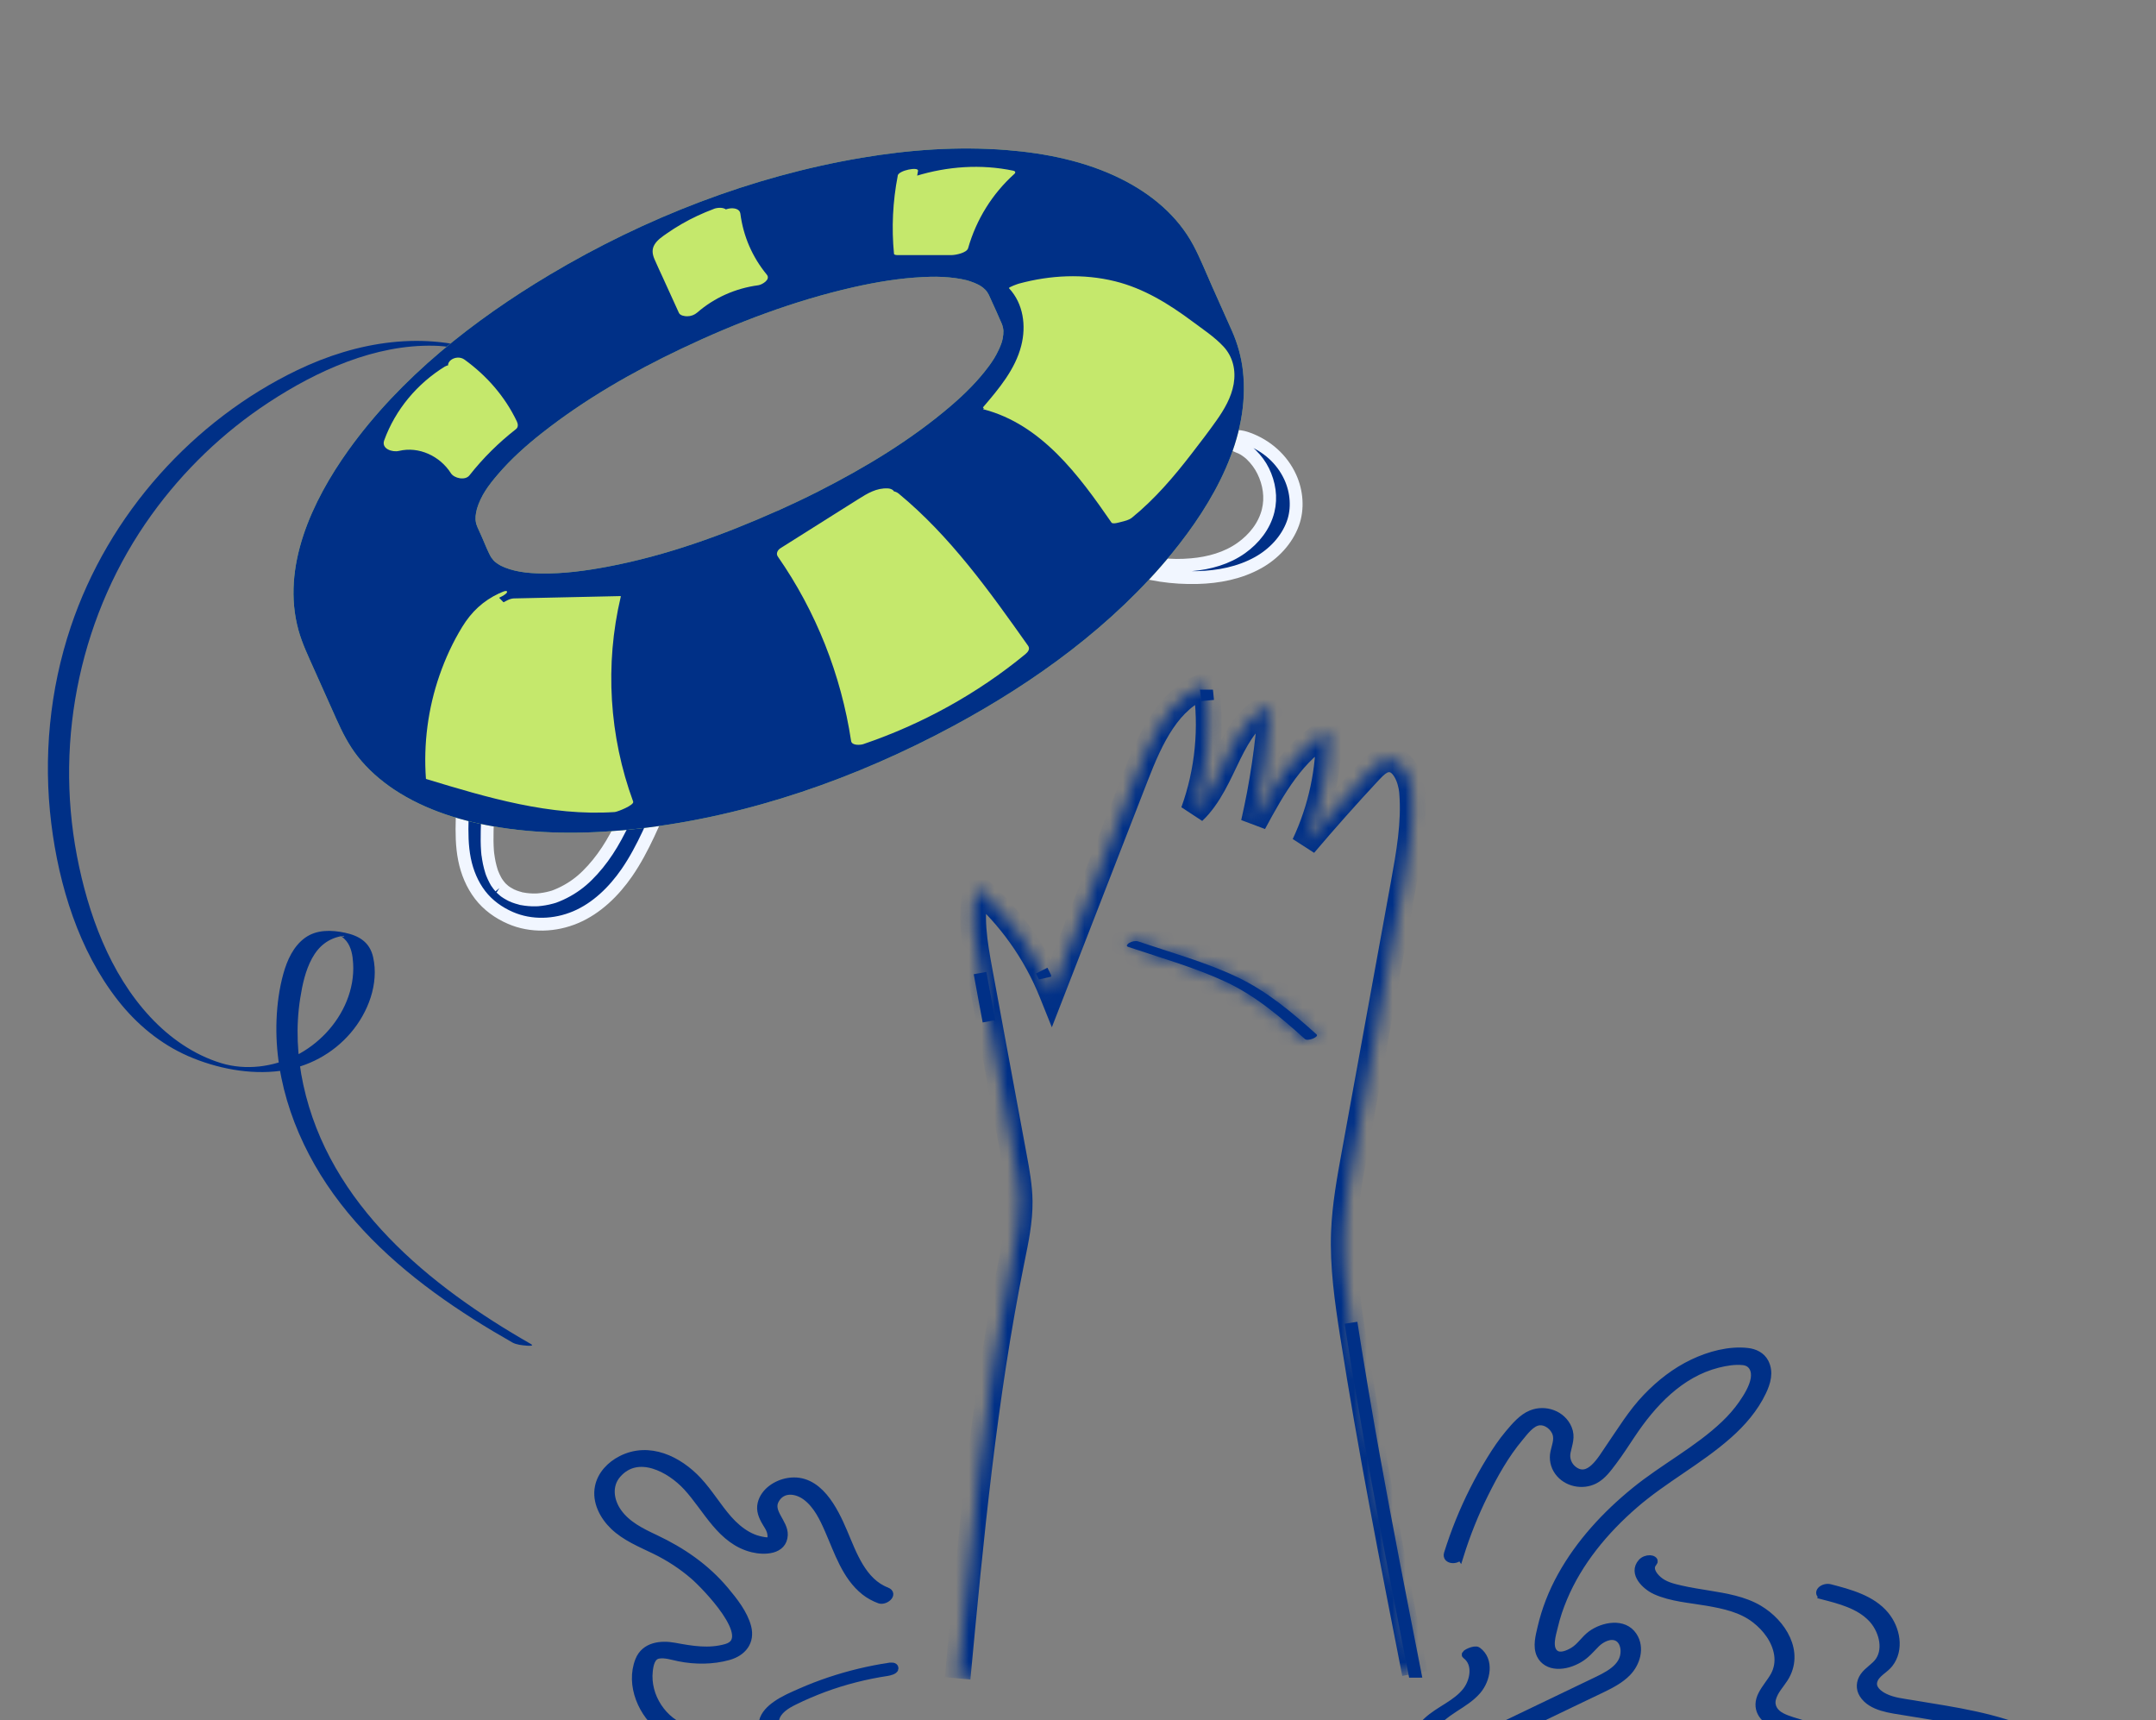 <svg xmlns="http://www.w3.org/2000/svg" width="168" height="134" viewBox="0 0 168 134" fill="none"><rect x="0" y="0" width="168" height="134" fill="#808080" stroke="none"/><g clip-path="url(#clip0_5293_385)"><path d="M36.003 60.602C35.952 60.035 36.612 59.928 37.007 60.04C37.543 60.193 37.922 60.714 37.971 61.257C38.075 62.414 37.987 63.574 37.96 64.731C37.949 65.255 37.948 65.78 37.988 66.303C37.995 66.379 38.002 66.453 38.009 66.529C38.02 66.634 38.011 66.54 38.009 66.519C38.024 66.639 38.042 66.76 38.062 66.879C38.097 67.101 38.144 67.323 38.201 67.543C38.232 67.66 38.265 67.774 38.301 67.889C38.314 67.931 38.331 67.973 38.344 68.016C38.291 67.846 38.334 67.99 38.348 68.025C38.421 68.205 38.499 68.379 38.59 68.55C38.622 68.609 38.657 68.667 38.69 68.727C38.743 68.801 38.792 68.876 38.849 68.949C38.895 69.007 38.942 69.064 38.99 69.121C38.983 69.117 38.977 69.111 38.969 69.106C38.997 69.124 39.029 69.164 39.053 69.189C39.128 69.26 39.205 69.331 39.285 69.395C39.295 69.403 39.319 69.423 39.345 69.443C39.378 69.464 39.49 69.542 39.518 69.559C39.593 69.606 39.673 69.651 39.753 69.693C39.78 69.709 39.809 69.724 39.838 69.738C39.899 69.752 40.023 69.821 40.067 69.837C40.227 69.895 40.389 69.947 40.553 69.989C40.555 69.989 40.797 70.046 40.657 70.017C40.535 69.992 40.667 70.018 40.687 70.02C40.777 70.036 40.868 70.052 40.959 70.064C41.13 70.086 41.302 70.1 41.473 70.106C41.559 70.108 41.647 70.107 41.735 70.107C41.763 70.106 41.876 70.103 41.912 70.1C42.085 70.086 42.255 70.063 42.426 70.034C42.61 70.003 42.789 69.962 42.969 69.913C43.02 69.897 43.071 69.882 43.122 69.868C43.13 69.865 43.254 69.826 43.169 69.855C43.083 69.884 43.217 69.835 43.222 69.835C43.275 69.815 43.331 69.795 43.384 69.772C43.758 69.622 44.117 69.438 44.461 69.228C45.13 68.813 45.618 68.384 46.181 67.765C46.744 67.146 47.233 66.462 47.663 65.744C48.594 64.192 49.282 62.403 50.053 60.73C50.285 60.224 50.846 60.273 51.272 60.499C51.666 60.71 52.167 61.34 51.945 61.822C50.983 63.912 50.155 66.09 48.843 67.989C47.839 69.442 46.49 70.765 44.852 71.456C43.255 72.131 41.384 72.209 39.777 71.512C38.855 71.113 38.028 70.521 37.412 69.721C36.796 68.92 36.398 67.953 36.198 66.962C35.773 64.854 36.195 62.722 36.007 60.601L36.003 60.602Z" fill="#003087"></path><path d="M36.003 60.602C35.952 60.035 36.612 59.928 37.007 60.04C37.543 60.193 37.922 60.714 37.971 61.257C38.075 62.414 37.987 63.574 37.96 64.731C37.949 65.255 37.948 65.78 37.988 66.303C37.995 66.379 38.002 66.453 38.009 66.529C38.02 66.634 38.011 66.54 38.009 66.519C38.024 66.639 38.042 66.76 38.062 66.879C38.097 67.101 38.144 67.323 38.201 67.543C38.232 67.66 38.265 67.774 38.301 67.889C38.314 67.931 38.331 67.973 38.344 68.016C38.291 67.846 38.334 67.99 38.348 68.025C38.421 68.205 38.499 68.379 38.59 68.55C38.622 68.609 38.657 68.667 38.69 68.727C38.743 68.801 38.792 68.876 38.849 68.949C38.895 69.007 38.942 69.064 38.99 69.121C38.983 69.117 38.977 69.111 38.969 69.106C38.997 69.124 39.029 69.164 39.053 69.189C39.128 69.26 39.205 69.331 39.285 69.395C39.295 69.403 39.319 69.423 39.345 69.443C39.378 69.464 39.49 69.542 39.518 69.559C39.593 69.606 39.673 69.651 39.753 69.693C39.78 69.709 39.809 69.724 39.838 69.738C39.899 69.752 40.023 69.821 40.067 69.837C40.227 69.895 40.389 69.947 40.553 69.989C40.555 69.989 40.797 70.046 40.657 70.017C40.535 69.992 40.667 70.018 40.687 70.02C40.777 70.036 40.868 70.052 40.959 70.064C41.13 70.086 41.302 70.1 41.473 70.106C41.559 70.108 41.647 70.107 41.735 70.107C41.763 70.106 41.876 70.103 41.912 70.1C42.085 70.086 42.255 70.063 42.426 70.034C42.61 70.003 42.789 69.962 42.969 69.913C43.02 69.897 43.071 69.882 43.122 69.868C43.13 69.865 43.254 69.826 43.169 69.855C43.083 69.884 43.217 69.835 43.222 69.835C43.275 69.815 43.331 69.795 43.384 69.772C43.758 69.622 44.117 69.438 44.461 69.228C45.13 68.813 45.618 68.384 46.181 67.765C46.744 67.146 47.233 66.462 47.663 65.744C48.594 64.192 49.282 62.403 50.053 60.73C50.285 60.224 50.846 60.273 51.272 60.499C51.666 60.71 52.167 61.34 51.945 61.822C50.983 63.912 50.155 66.09 48.843 67.989C47.839 69.442 46.49 70.765 44.852 71.456C43.255 72.131 41.384 72.209 39.777 71.512C38.855 71.113 38.028 70.521 37.412 69.721C36.796 68.92 36.398 67.953 36.198 66.962C35.773 64.854 36.195 62.722 36.007 60.601L36.003 60.602Z" stroke="#F1F6FF"></path><path d="M96.438 34.002C96.712 34.013 96.985 34.085 97.24 34.179C98.693 34.704 99.906 35.773 100.545 37.184C101.05 38.297 101.163 39.627 100.741 40.785C100.266 42.088 99.239 43.16 98.039 43.83C96.597 44.635 94.939 44.954 93.301 44.994C91.375 45.043 89.474 44.769 87.661 44.113L87.657 44.115C87.502 44.06 86.769 43.715 87.073 43.437C87.195 43.326 87.466 43.326 87.61 43.332C87.885 43.343 88.158 43.417 88.413 43.509C88.475 43.53 88.537 43.554 88.601 43.575C88.488 43.539 88.495 43.541 88.616 43.579C88.712 43.607 88.808 43.636 88.903 43.664C89.031 43.7 89.159 43.735 89.289 43.767C89.277 43.763 89.596 43.837 89.442 43.803C89.338 43.779 89.66 43.845 89.696 43.852C89.794 43.871 89.894 43.888 89.992 43.902C90.124 43.924 90.257 43.943 90.389 43.96C90.587 43.986 90.475 43.971 90.431 43.967C91.291 44.065 92.033 44.066 92.852 43.994C94.224 43.875 95.6 43.496 96.731 42.688C97.72 41.981 98.516 40.992 98.814 39.798C99.076 38.751 98.902 37.652 98.427 36.69C98.197 36.224 97.89 35.809 97.516 35.443C97.49 35.418 97.464 35.393 97.439 35.369C97.43 35.362 97.415 35.349 97.394 35.33C97.34 35.285 97.285 35.241 97.23 35.198L96.995 35.033C96.965 35.014 96.909 34.98 96.894 34.971C96.832 34.937 96.768 34.907 96.706 34.873C96.493 34.758 96.907 34.945 96.683 34.862C96.617 34.837 96.55 34.809 96.484 34.785C96.329 34.73 95.596 34.385 95.9 34.106C96.022 33.996 96.293 33.996 96.438 34.002Z" fill="#003087"></path><path d="M96.438 34.002C96.712 34.013 96.985 34.085 97.24 34.179C98.693 34.704 99.906 35.773 100.545 37.184C101.05 38.297 101.163 39.627 100.741 40.785C100.266 42.088 99.239 43.16 98.039 43.83C96.597 44.635 94.939 44.954 93.301 44.994C91.375 45.043 89.474 44.769 87.661 44.113L87.657 44.115C87.502 44.06 86.769 43.715 87.073 43.437C87.195 43.326 87.466 43.326 87.61 43.332C87.885 43.343 88.158 43.417 88.413 43.509C88.475 43.53 88.537 43.554 88.601 43.575C88.488 43.539 88.495 43.541 88.616 43.579C88.712 43.607 88.808 43.636 88.903 43.664C89.031 43.7 89.159 43.735 89.289 43.767C89.277 43.763 89.596 43.837 89.442 43.803C89.338 43.779 89.66 43.845 89.696 43.852C89.794 43.871 89.894 43.888 89.992 43.902C90.124 43.924 90.257 43.943 90.389 43.96C90.587 43.986 90.475 43.971 90.431 43.967C91.291 44.065 92.033 44.066 92.852 43.994C94.224 43.875 95.6 43.496 96.731 42.688C97.72 41.981 98.516 40.992 98.814 39.798C99.076 38.751 98.902 37.652 98.427 36.69C98.197 36.224 97.89 35.809 97.516 35.443C97.49 35.418 97.464 35.393 97.439 35.369C97.43 35.362 97.415 35.349 97.394 35.33C97.34 35.285 97.285 35.241 97.23 35.198L96.995 35.033C96.965 35.014 96.909 34.98 96.894 34.971C96.832 34.937 96.768 34.907 96.706 34.873C96.493 34.758 96.907 34.945 96.683 34.862C96.617 34.837 96.55 34.809 96.484 34.785C96.329 34.73 95.596 34.385 95.9 34.106C96.022 33.996 96.293 33.996 96.438 34.002Z" stroke="#F1F6FF"></path><path d="M38.038 27.529C33.109 25.717 27.807 26.605 23.177 28.829C19.112 30.781 15.453 33.587 12.452 36.95C9.374 40.397 6.982 44.453 5.514 48.834C3.867 53.746 3.36 59.032 3.998 64.169C4.596 68.991 6.142 74.038 9.169 77.908C10.631 79.78 12.486 81.325 14.673 82.28C16.874 83.237 19.454 83.745 21.85 83.425C23.987 83.14 25.933 82.102 27.334 80.459C28.678 78.883 29.544 76.645 29.074 74.565C28.812 73.399 27.982 72.898 26.873 72.663C25.832 72.442 24.669 72.408 23.765 73.063C22.858 73.725 22.378 74.794 22.082 75.849C21.756 77.021 21.595 78.244 21.548 79.457C21.36 84.312 23.167 89.111 25.98 93.015C28.856 97.007 32.753 100.145 36.879 102.762C37.881 103.397 38.899 104.002 39.927 104.587C40.243 104.765 40.696 104.805 41.049 104.835C41.153 104.845 41.661 104.876 41.378 104.711C33.462 100.192 25.664 93.862 23.634 84.507C23.154 82.293 23.04 79.995 23.396 77.754C23.564 76.699 23.799 75.607 24.313 74.662C24.84 73.695 25.603 73.093 26.685 72.915C26.981 72.865 26.773 73.103 26.332 72.818C26.413 72.872 26.514 72.898 26.598 72.952C26.746 73.05 26.877 73.171 26.988 73.308C27.381 73.796 27.485 74.464 27.518 75.073C27.576 76.064 27.391 77.058 27.018 77.979C26.275 79.817 24.817 81.342 23.056 82.236C21.286 83.133 19.135 83.405 17.227 82.821C15.097 82.169 13.215 80.848 11.706 79.225C8.541 75.829 6.854 71.165 5.994 66.672C4.234 57.446 6.323 47.709 11.824 40.085C14.3 36.651 17.401 33.67 20.939 31.349C24.709 28.876 29.225 26.826 33.822 26.934C34.867 26.957 35.855 27.145 36.836 27.508C37.195 27.639 37.622 27.717 38.005 27.717C38.277 27.717 38.331 27.643 38.038 27.535V27.529Z" fill="#003087"></path><path d="M95.229 26.05C94.766 25.015 92.978 21.017 92.514 19.982C88.288 10.537 69.656 9.687 50.894 18.084C32.135 26.477 20.352 40.938 24.579 50.383C25.042 51.418 26.83 55.416 27.294 56.451C31.52 65.896 50.152 66.746 68.914 58.35C87.673 49.956 99.456 35.495 95.229 26.05ZM60.917 40.478C49.476 45.599 38.949 46.949 37.404 43.499C37.236 43.119 36.581 41.657 36.413 41.281C34.867 37.83 42.891 30.882 54.331 25.761C65.772 20.64 76.299 19.29 77.845 22.741C78.013 23.12 78.668 24.582 78.836 24.958C80.382 28.409 72.358 35.357 60.917 40.478Z" fill="#C5E86C"></path><path d="M95.998 25.778C95.481 24.622 94.963 23.47 94.45 22.314C93.972 21.249 93.542 20.146 92.995 19.118C91.755 16.79 89.685 15.093 87.35 13.931C84.598 12.56 81.487 11.931 78.439 11.689C74.662 11.39 70.849 11.662 67.123 12.294C58.571 13.739 50.282 16.965 42.84 21.396C36.899 24.938 31.201 29.417 27.145 35.078C24.33 39.013 21.897 44.164 23.258 49.096C23.55 50.148 24.024 51.129 24.467 52.124C25.045 53.414 25.623 54.708 26.201 55.998C26.665 57.033 27.159 58.02 27.864 58.921C28.654 59.929 29.638 60.792 30.7 61.501C33.166 63.141 36.083 64.015 38.986 64.468C42.558 65.026 46.23 64.962 49.812 64.549C58.383 63.564 66.74 60.624 74.313 56.542C80.663 53.118 86.735 48.717 91.328 43.099C94.53 39.178 97.46 34.101 96.845 28.842C96.721 27.787 96.428 26.749 95.998 25.778C95.619 24.921 94.043 25.375 94.463 26.322C94.701 26.86 94.812 27.176 94.943 27.683C95.074 28.19 95.162 28.711 95.212 29.232C95.306 30.196 95.246 31.238 95.054 32.303C94.634 34.655 93.576 36.926 92.276 39.01C88.825 44.537 83.583 48.932 78.174 52.45C71.235 56.959 63.406 60.325 55.322 62.11C51.609 62.929 47.803 63.423 43.992 63.393C40.925 63.366 37.797 62.983 34.937 61.942C32.639 61.105 30.562 59.865 29.081 57.913C28.509 57.16 28.066 56.179 27.639 55.232C27.061 53.945 26.487 52.654 25.909 51.368C25.711 50.924 25.509 50.484 25.314 50.04C25.086 49.513 24.985 49.221 24.857 48.71C24.598 47.682 24.518 46.694 24.568 45.746C24.689 43.351 25.465 41.194 26.581 39.073C27.911 36.547 29.682 34.275 31.631 32.199C33.976 29.702 36.607 27.488 39.396 25.502C46.082 20.745 53.689 17.196 61.599 15.039C65.369 14.011 69.246 13.316 73.154 13.104C76.423 12.926 79.766 13.084 82.951 13.897C85.334 14.502 87.817 15.584 89.561 17.227C90.444 18.06 91.09 18.91 91.603 19.958C92.114 21.003 92.561 22.085 93.038 23.147C93.512 24.205 93.986 25.267 94.46 26.326C94.843 27.182 96.418 26.729 95.995 25.781L95.998 25.778Z" fill="#C5E86C"></path><path d="M60.58 39.792C56.347 41.681 51.908 43.287 47.342 44.147C45.649 44.466 43.915 44.701 42.188 44.675C41.086 44.658 39.947 44.54 38.959 44.039C39.16 44.144 38.845 43.969 38.794 43.932C38.717 43.882 38.646 43.824 38.569 43.767C38.421 43.656 38.69 43.892 38.562 43.761C38.525 43.724 38.488 43.687 38.451 43.65C38.401 43.596 38.199 43.3 38.314 43.492C38.011 42.988 37.806 42.413 37.568 41.879C37.443 41.603 37.316 41.328 37.195 41.049C37.168 40.989 37.081 40.7 37.138 40.925C37.111 40.817 37.084 40.71 37.067 40.599C37.057 40.518 37.05 40.438 37.047 40.357C37.06 40.589 37.057 40.263 37.06 40.202C37.067 40.115 37.081 40.028 37.097 39.94C37.107 39.873 37.202 39.51 37.144 39.698C37.48 38.576 38.078 37.793 38.818 36.93C39.829 35.75 40.998 34.709 42.215 33.748C45.548 31.12 49.281 28.977 53.111 27.159C57.392 25.126 61.887 23.422 66.514 22.374C68.292 21.974 70.103 21.672 71.924 21.585C72.697 21.548 73.234 21.544 73.993 21.615C74.289 21.642 74.585 21.682 74.877 21.736C75.025 21.763 75.169 21.793 75.317 21.83C75.116 21.783 75.344 21.837 75.374 21.847C75.442 21.867 75.505 21.887 75.573 21.907C75.818 21.988 76.053 22.082 76.285 22.2C76.08 22.095 76.362 22.25 76.403 22.273C76.513 22.344 76.614 22.421 76.715 22.505C76.537 22.361 76.769 22.562 76.809 22.606C76.873 22.677 76.93 22.75 76.984 22.828C76.85 22.643 77.024 22.912 77.051 22.969C77.105 23.076 77.149 23.187 77.199 23.295C77.488 23.94 77.794 24.582 78.066 25.233C78.099 25.311 78.15 25.499 78.103 25.314C78.126 25.405 78.15 25.499 78.167 25.593C78.183 25.687 78.19 25.785 78.194 25.882C78.18 25.657 78.183 25.976 78.18 26.037C78.17 26.141 78.153 26.248 78.136 26.352C78.126 26.406 78.062 26.665 78.086 26.584C78.12 26.463 78.066 26.648 78.062 26.655C78.042 26.712 78.025 26.769 78.002 26.823C77.952 26.961 77.894 27.095 77.834 27.226C77.582 27.767 77.364 28.103 77.048 28.533C76.194 29.689 75.153 30.714 74.064 31.644C70.943 34.309 67.371 36.453 63.722 38.304C62.687 38.828 61.639 39.322 60.58 39.799C59.589 40.243 60.352 41.577 61.252 41.17C65.479 39.272 69.612 37.041 73.325 34.255C74.729 33.2 76.09 32.061 77.29 30.774C78.17 29.827 79.034 28.755 79.517 27.542C79.897 26.594 80.001 25.603 79.588 24.649C79.302 23.99 79.003 23.338 78.711 22.687C78.486 22.179 78.194 21.759 77.77 21.396C76.863 20.624 75.603 20.325 74.447 20.19C72.754 19.992 71.017 20.12 69.33 20.355C64.686 21.003 60.144 22.492 55.826 24.289C51.387 26.137 47.056 28.372 43.112 31.134C41.583 32.206 40.108 33.365 38.764 34.658C37.749 35.636 36.798 36.711 36.103 37.941C35.605 38.821 35.229 39.897 35.438 40.921C35.552 41.479 35.844 42.007 36.076 42.524C36.341 43.115 36.563 43.764 36.946 44.291C37.628 45.232 38.787 45.662 39.876 45.904C41.368 46.233 42.954 46.193 44.466 46.059C48.968 45.662 53.417 44.301 57.617 42.682C58.843 42.208 60.053 41.701 61.252 41.167C62.244 40.723 61.484 39.393 60.58 39.796V39.792Z" fill="#C5E86C"></path><path d="M95.229 26.05C94.766 25.015 92.978 21.017 92.515 19.982C88.288 10.537 69.656 9.687 50.894 18.084C32.135 26.477 20.352 40.938 24.579 50.383C25.042 51.418 26.83 55.416 27.294 56.451C31.52 65.896 50.152 66.746 68.914 58.35C87.673 49.956 99.456 35.495 95.229 26.05ZM60.917 40.478C49.476 45.599 38.949 46.949 37.404 43.499C37.236 43.119 36.581 41.657 36.413 41.281C34.867 37.83 42.891 30.882 54.331 25.761C65.772 20.64 76.299 19.29 77.845 22.741C78.013 23.12 78.668 24.582 78.836 24.958C80.382 28.409 72.358 35.357 60.917 40.478Z" fill="#003087"></path><path d="M95.998 25.778C95.481 24.622 94.963 23.47 94.45 22.314C93.972 21.249 93.542 20.146 92.995 19.118C91.755 16.79 89.685 15.093 87.35 13.931C84.598 12.56 81.487 11.931 78.439 11.689C74.662 11.39 70.849 11.662 67.123 12.294C58.571 13.739 50.282 16.965 42.84 21.396C36.899 24.938 31.201 29.417 27.145 35.078C24.33 39.013 21.897 44.164 23.258 49.096C23.55 50.148 24.024 51.129 24.467 52.124C25.045 53.414 25.623 54.708 26.201 55.998C26.665 57.033 27.159 58.02 27.864 58.921C28.654 59.929 29.638 60.792 30.7 61.501C33.166 63.141 36.083 64.015 38.986 64.468C42.558 65.026 46.23 64.962 49.812 64.549C58.383 63.564 66.74 60.624 74.313 56.542C80.663 53.118 86.735 48.717 91.328 43.099C94.53 39.178 97.46 34.101 96.845 28.842C96.721 27.787 96.428 26.749 95.998 25.778C95.619 24.921 94.043 25.375 94.463 26.322C94.701 26.86 94.812 27.176 94.943 27.683C95.074 28.19 95.162 28.711 95.212 29.232C95.306 30.196 95.246 31.238 95.054 32.303C94.634 34.655 93.576 36.926 92.276 39.01C88.825 44.537 83.583 48.932 78.174 52.45C71.235 56.959 63.406 60.325 55.322 62.11C51.609 62.929 47.803 63.423 43.992 63.393C40.925 63.366 37.797 62.983 34.937 61.942C32.639 61.105 30.562 59.865 29.081 57.913C28.509 57.16 28.066 56.179 27.639 55.232C27.061 53.945 26.487 52.654 25.909 51.368C25.711 50.924 25.509 50.484 25.314 50.04C25.086 49.513 24.985 49.221 24.857 48.71C24.598 47.682 24.518 46.694 24.568 45.746C24.689 43.351 25.465 41.194 26.581 39.073C27.911 36.547 29.682 34.275 31.631 32.199C33.976 29.702 36.607 27.488 39.396 25.502C46.082 20.745 53.689 17.196 61.599 15.039C65.369 14.011 69.246 13.316 73.154 13.104C76.423 12.926 79.766 13.084 82.951 13.897C85.334 14.502 87.817 15.584 89.561 17.227C90.444 18.06 91.09 18.91 91.603 19.958C92.114 21.003 92.561 22.085 93.038 23.147C93.512 24.205 93.986 25.267 94.46 26.326C94.843 27.182 96.418 26.729 95.995 25.781L95.998 25.778Z" fill="#003087"></path><path d="M60.58 39.792C56.347 41.681 51.908 43.287 47.342 44.147C45.649 44.466 43.915 44.701 42.188 44.675C41.086 44.658 39.947 44.54 38.959 44.039C39.16 44.144 38.845 43.969 38.794 43.932C38.717 43.882 38.646 43.824 38.569 43.767C38.421 43.656 38.69 43.892 38.562 43.761C38.525 43.724 38.488 43.687 38.451 43.65C38.401 43.596 38.199 43.3 38.314 43.492C38.011 42.988 37.806 42.413 37.568 41.879C37.443 41.603 37.316 41.328 37.195 41.049C37.168 40.989 37.081 40.7 37.138 40.925C37.111 40.817 37.084 40.71 37.067 40.599C37.057 40.518 37.05 40.438 37.047 40.357C37.06 40.589 37.057 40.263 37.06 40.202C37.067 40.115 37.081 40.028 37.097 39.94C37.107 39.873 37.202 39.51 37.144 39.698C37.48 38.576 38.078 37.793 38.818 36.93C39.829 35.75 40.998 34.709 42.215 33.748C45.548 31.12 49.281 28.977 53.111 27.159C57.392 25.126 61.887 23.422 66.514 22.374C68.292 21.974 70.103 21.672 71.924 21.585C72.697 21.548 73.234 21.544 73.993 21.615C74.289 21.642 74.585 21.682 74.877 21.736C75.025 21.763 75.169 21.793 75.317 21.83C75.116 21.783 75.344 21.837 75.374 21.847C75.442 21.867 75.505 21.887 75.573 21.907C75.818 21.988 76.053 22.082 76.285 22.2C76.08 22.095 76.362 22.25 76.403 22.273C76.513 22.344 76.614 22.421 76.715 22.505C76.537 22.361 76.769 22.562 76.809 22.606C76.873 22.677 76.93 22.75 76.984 22.828C76.85 22.643 77.024 22.912 77.051 22.969C77.105 23.076 77.149 23.187 77.199 23.295C77.488 23.94 77.794 24.582 78.066 25.233C78.099 25.311 78.15 25.499 78.103 25.314C78.126 25.405 78.15 25.499 78.167 25.593C78.183 25.687 78.19 25.785 78.194 25.882C78.18 25.657 78.183 25.976 78.18 26.037C78.17 26.141 78.153 26.248 78.136 26.352C78.126 26.406 78.062 26.665 78.086 26.584C78.12 26.463 78.066 26.648 78.062 26.655C78.042 26.712 78.025 26.769 78.002 26.823C77.952 26.961 77.894 27.095 77.834 27.226C77.582 27.767 77.364 28.103 77.048 28.533C76.194 29.689 75.153 30.714 74.064 31.644C70.943 34.309 67.371 36.453 63.722 38.304C62.687 38.828 61.639 39.322 60.58 39.799C59.589 40.243 60.352 41.577 61.252 41.17C65.479 39.272 69.612 37.041 73.325 34.255C74.729 33.2 76.09 32.061 77.29 30.774C78.17 29.827 79.034 28.755 79.517 27.542C79.897 26.594 80.001 25.603 79.588 24.649C79.302 23.99 79.003 23.338 78.711 22.687C78.486 22.179 78.194 21.759 77.77 21.396C76.863 20.624 75.603 20.325 74.447 20.19C72.754 19.992 71.017 20.12 69.33 20.355C64.686 21.003 60.144 22.492 55.826 24.289C51.387 26.137 47.056 28.372 43.112 31.134C41.583 32.206 40.108 33.365 38.764 34.658C37.749 35.636 36.798 36.711 36.103 37.941C35.605 38.821 35.229 39.897 35.438 40.921C35.552 41.479 35.844 42.007 36.076 42.524C36.341 43.115 36.563 43.764 36.946 44.291C37.628 45.232 38.787 45.662 39.876 45.904C41.368 46.233 42.954 46.193 44.466 46.059C48.968 45.662 53.417 44.301 57.617 42.682C58.843 42.208 60.053 41.701 61.252 41.167C62.244 40.723 61.484 39.393 60.58 39.796V39.792Z" fill="#003087"></path><path d="M38.774 46.449C37.84 46.855 37.201 47.729 36.677 48.606C34.594 52.09 33.616 56.23 33.925 60.279C38.703 61.73 43.612 63.195 48.595 62.846C46.71 57.765 46.371 52.124 47.634 46.852C44.872 46.912 42.107 46.973 39.345 47.033" fill="#C5E86C"></path><path d="M38.905 46.22C37.652 46.801 36.731 47.668 36.015 48.841C35.29 50.024 34.702 51.297 34.248 52.608C33.351 55.191 32.991 57.947 33.19 60.675L33.233 60.695C37.988 62.14 42.873 63.595 47.903 63.262C48.105 63.249 49.442 62.724 49.338 62.449C47.47 57.365 47.12 51.778 48.367 46.506C48.39 46.465 48.377 46.442 48.33 46.439C45.568 46.499 42.803 46.559 40.041 46.62C39.711 46.627 39.355 46.855 39.083 47.02C39.019 47.057 38.509 47.457 38.65 47.453C40.336 47.416 42.02 47.379 43.706 47.342C44.563 47.322 45.42 47.305 46.277 47.285C46.411 47.285 46.727 47.208 46.821 47.312C46.905 47.403 46.798 47.665 46.767 47.796C46.69 48.159 46.62 48.522 46.556 48.888C46.028 51.932 46.008 55.06 46.505 58.111C46.791 59.862 47.245 61.579 47.856 63.245L49.291 62.432C45.279 62.698 41.324 61.817 37.49 60.715C37.023 60.581 36.556 60.443 36.093 60.305C35.861 60.235 35.629 60.167 35.397 60.097C35.165 60.026 34.759 59.996 34.658 59.737C34.594 59.569 34.631 59.26 34.624 59.079C34.618 58.861 34.614 58.639 34.614 58.42C34.614 57.93 34.631 57.443 34.668 56.955C34.806 55.117 35.202 53.3 35.837 51.569C36.19 50.605 36.62 49.667 37.121 48.77C37.346 48.367 37.581 47.964 37.85 47.584C37.988 47.389 38.132 47.201 38.294 47.03C38.367 46.949 38.445 46.869 38.529 46.795C38.569 46.758 38.771 46.627 38.65 46.684C38.794 46.617 39.527 46.297 39.513 46.106C39.5 45.914 38.989 46.19 38.912 46.227L38.905 46.22Z" fill="#C5E86C"></path><path d="M68.897 38.586C68.467 38.536 68.063 38.774 67.697 39.006C65.58 40.34 63.467 41.674 61.35 43.005C64.357 47.302 66.353 52.305 67.126 57.493C71.578 55.988 75.751 53.663 79.373 50.665C76.366 46.415 73.305 42.111 69.28 38.804" fill="#C5E86C"></path><path d="M69.179 38.049C68.295 38.008 67.603 38.432 66.884 38.885C66.225 39.298 65.567 39.715 64.908 40.128C63.544 40.989 62.183 41.845 60.819 42.706C60.594 42.847 60.446 43.126 60.611 43.361C63.591 47.638 65.54 52.577 66.32 57.728C66.377 58.098 67.045 58.047 67.267 57.973C71.857 56.411 76.154 54.045 79.901 50.961C80.102 50.793 80.287 50.558 80.109 50.306C77.109 46.066 74.054 41.778 70.016 38.445C69.71 38.193 69.27 38.233 68.924 38.401C68.729 38.495 68.228 38.905 68.537 39.161C72.573 42.49 75.627 46.781 78.631 51.022C78.701 50.803 78.768 50.585 78.839 50.366C75.318 53.266 71.302 55.534 66.978 57.006C67.294 57.086 67.61 57.17 67.926 57.251C67.133 52.006 65.117 46.993 62.086 42.645C62.015 42.863 61.948 43.082 61.878 43.3C63.054 42.561 64.23 41.819 65.402 41.079C65.967 40.723 66.531 40.367 67.096 40.014C67.378 39.836 67.66 39.658 67.942 39.48C68.114 39.372 68.436 39.114 68.611 39.124C68.974 39.141 69.495 38.983 69.663 38.623C69.831 38.264 69.498 38.062 69.179 38.049Z" fill="#C5E86C"></path><path d="M77.407 31.638C81.903 32.78 84.857 36.775 87.424 40.495C89.776 38.59 91.597 36.163 93.391 33.761C94.056 32.871 94.732 31.963 95.108 30.929C95.481 29.894 95.521 28.691 94.943 27.747C94.58 27.155 94.009 26.712 93.451 26.278C91.758 24.971 90.044 23.651 88.059 22.804C85.374 21.655 82.263 21.45 79.437 22.23C80.67 23.503 80.821 25.482 80.267 27.135C79.712 28.788 78.563 30.189 77.411 31.534C77.676 31.574 77.959 31.486 78.147 31.305" fill="#C5E86C"></path><path d="M76.635 31.886C81.171 33.069 84.084 37.051 86.611 40.713C86.712 40.858 87.239 40.69 87.35 40.663C87.639 40.592 87.978 40.515 88.213 40.323C89.978 38.885 91.459 37.155 92.844 35.357C93.502 34.504 94.161 33.65 94.782 32.77C95.391 31.91 95.948 30.966 96.13 29.914C96.314 28.846 96.076 27.787 95.327 26.988C94.631 26.241 93.727 25.65 92.914 25.042C91.08 23.678 89.131 22.468 86.89 21.914C84.417 21.302 81.846 21.433 79.397 22.095C79.353 22.105 78.553 22.378 78.624 22.455C79.746 23.654 79.975 25.388 79.575 26.94C79.105 28.782 77.824 30.3 76.615 31.712C76.548 31.789 76.689 31.796 76.726 31.799C77.445 31.863 78.379 31.604 78.933 31.137C79.071 31.023 78.349 31.11 78.318 31.117C78.002 31.188 77.603 31.268 77.347 31.483C77.593 31.416 77.838 31.345 78.087 31.278L78.197 31.366C79.404 29.954 80.653 28.449 81.161 26.625C81.601 25.042 81.396 23.248 80.24 22.018L79.467 22.378C81.463 21.837 83.637 21.944 85.623 22.482C87.676 23.04 89.487 24.148 91.184 25.401C92.034 26.026 92.978 26.648 93.7 27.421C94.382 28.15 94.648 29.091 94.544 30.075C94.433 31.13 93.912 32.075 93.321 32.938C92.729 33.801 92.078 34.638 91.439 35.471C89.998 37.35 88.466 39.167 86.628 40.669C87.162 40.538 87.696 40.407 88.23 40.276C85.683 36.59 82.737 32.578 78.174 31.389C77.865 31.308 77.441 31.463 77.149 31.56C77.082 31.584 76.484 31.849 76.628 31.886H76.635Z" fill="#C5E86C"></path><path d="M70.748 13.5C70.355 15.476 70.26 17.512 70.462 19.518C71.856 19.518 73.254 19.518 74.649 19.518C75.28 17.267 76.567 15.204 78.314 13.645C76.053 13.158 73.664 13.265 71.457 13.954" fill="#C5E86C"></path><path d="M69.955 13.685C69.565 15.694 69.464 17.741 69.662 19.777C69.672 19.874 69.911 19.874 69.951 19.874C71.346 19.874 72.743 19.874 74.138 19.874C74.447 19.874 75.334 19.706 75.438 19.333C76.077 17.099 77.317 15.1 79.043 13.547C79.168 13.433 79.107 13.329 78.963 13.299C76.436 12.771 73.835 12.956 71.373 13.709C71.225 13.752 70.576 13.971 70.654 14.213C70.731 14.455 71.416 14.236 71.534 14.199C73.52 13.591 75.636 13.568 77.663 13.991L77.582 13.742C75.811 15.335 74.511 17.408 73.856 19.7C74.289 19.518 74.723 19.34 75.156 19.159C73.762 19.159 72.364 19.159 70.969 19.159L71.258 19.256C71.064 17.267 71.154 15.274 71.534 13.312C71.601 12.966 70.029 13.269 69.951 13.678L69.955 13.685Z" fill="#C5E86C"></path><path d="M55.931 16.753C54.6 17.244 53.34 17.922 52.201 18.759C51.959 18.937 51.704 19.155 51.67 19.451C51.65 19.649 51.734 19.844 51.818 20.026C52.436 21.38 53.051 22.734 53.669 24.088C55.151 22.788 57.026 21.941 58.981 21.692C57.829 20.308 57.083 18.587 56.865 16.8" fill="#C5E86C"></path><path d="M55.615 16.279C54.745 16.605 53.901 16.998 53.098 17.462C52.709 17.687 52.329 17.929 51.959 18.188C51.613 18.43 51.233 18.678 51.008 19.044C50.773 19.427 50.834 19.817 51.005 20.207C51.2 20.664 51.415 21.111 51.62 21.561C52.047 22.498 52.477 23.439 52.903 24.377C53.001 24.588 53.357 24.642 53.552 24.639C53.837 24.639 54.113 24.535 54.328 24.35C55.675 23.181 57.322 22.458 59.086 22.223C59.368 22.186 60.074 21.786 59.751 21.396C58.622 20.026 57.917 18.399 57.691 16.639C57.597 15.92 55.948 16.215 56.042 16.954C56.277 18.793 57.036 20.55 58.216 21.981C58.437 21.706 58.659 21.43 58.881 21.154C56.71 21.444 54.667 22.384 53.018 23.816C53.491 23.806 53.969 23.796 54.442 23.789C54.083 23.003 53.727 22.216 53.367 21.43C53.189 21.037 53.008 20.644 52.83 20.251C52.719 20.009 52.406 19.572 52.537 19.303C52.645 19.088 52.991 18.924 53.182 18.796C53.502 18.577 53.831 18.376 54.167 18.184C54.835 17.801 55.534 17.485 56.253 17.217C56.539 17.109 56.922 16.783 56.704 16.451C56.485 16.118 55.934 16.155 55.618 16.273L55.615 16.279Z" fill="#C5E86C"></path><path d="M35.226 29.041C33.156 30.297 31.537 32.279 30.723 34.561C32.649 34.07 34.846 34.957 35.891 36.648C36.943 35.303 38.166 34.091 39.517 33.046C38.666 31.235 37.343 29.649 35.713 28.486" fill="#C5E86C"></path><path d="M34.685 28.543C32.515 29.877 30.811 31.903 29.938 34.302C29.695 34.971 30.576 35.25 31.083 35.129C32.646 34.752 34.289 35.535 35.135 36.866C35.391 37.266 36.244 37.454 36.577 37.037C37.635 35.693 38.852 34.487 40.202 33.435C40.404 33.281 40.367 33.022 40.273 32.827C39.346 30.888 37.931 29.272 36.197 28.016C35.505 27.515 34.346 28.318 35.233 28.96C36.758 30.062 37.951 31.574 38.761 33.267L38.831 32.659C37.481 33.711 36.264 34.917 35.206 36.261L36.647 36.432C35.33 34.366 32.716 33.429 30.364 33.993L31.51 34.82C32.303 32.639 33.781 30.761 35.764 29.541C36.651 28.997 35.354 28.137 34.685 28.55V28.543Z" fill="#C5E86C"></path><path d="M114.213 128.93C115.117 129.592 114.871 130.946 114.267 131.732C113.474 132.76 112.126 133.214 111.192 134.094C110.214 135.018 109.482 136.073 108.222 136.651C107.14 137.145 105.934 137.3 104.761 137.414C103.528 137.532 102.288 137.595 101.058 137.767C99.724 137.955 98.461 138.345 97.198 138.798C95.81 139.296 94.433 139.783 92.937 139.689C91.442 139.595 89.859 139.114 88.321 138.869C84.816 138.315 81.265 138.244 77.723 138.18C77.508 138.177 77.206 138.227 77.034 138.365C76.907 138.469 76.876 138.567 77.088 138.57C80.488 138.634 83.906 138.691 87.276 139.205C88.902 139.454 90.501 139.931 92.141 140.068C93.66 140.193 95.131 139.84 96.559 139.353C97.927 138.889 99.251 138.362 100.685 138.147C101.999 137.948 103.333 137.908 104.654 137.767C105.974 137.626 107.204 137.417 108.393 136.937C109.65 136.43 110.571 135.637 111.471 134.645C112.039 134.02 112.647 133.52 113.359 133.066C113.984 132.666 114.636 132.263 115.123 131.692C115.839 130.849 116.145 129.347 115.133 128.604C114.918 128.446 114.082 128.836 114.216 128.933L114.213 128.93Z" fill="#003087" stroke="#003087" stroke-width="0.6"></path><path d="M69.303 129.834C67.721 130.072 66.162 130.449 64.643 130.956C63.89 131.208 63.148 131.494 62.422 131.813C61.76 132.105 61.075 132.391 60.48 132.811C60.03 133.127 59.556 133.567 59.442 134.128C59.324 134.699 59.64 135.203 60.104 135.515C60.661 135.888 61.35 136.063 61.992 136.218C62.724 136.392 63.467 136.513 64.206 136.651C65.006 136.802 65.802 136.98 66.558 137.283C67.257 137.562 67.892 137.968 68.524 138.375C69.71 139.141 70.856 139.763 72.267 139.994C73.537 140.206 74.884 140.179 76.087 140.687C76.752 140.965 77.209 141.436 77.7 141.947C78.191 142.457 78.725 142.76 79.417 142.887C80.247 143.042 81.117 142.985 81.957 142.985C82.931 142.985 83.909 142.985 84.884 142.985C86.863 142.985 88.842 142.985 90.821 142.985C90.999 142.985 91.372 142.911 91.469 142.739C91.573 142.558 91.382 142.531 91.227 142.531C87.968 142.531 84.706 142.531 81.446 142.531C80.741 142.531 79.968 142.541 79.333 142.188C78.765 141.873 78.406 141.301 77.915 140.888C77.021 140.135 75.838 139.914 74.713 139.773C73.436 139.615 72.166 139.527 70.997 138.949C69.827 138.371 68.742 137.454 67.492 136.923C66.158 136.359 64.703 136.204 63.299 135.915C62.358 135.72 60.104 135.344 60.423 133.923C60.574 133.251 61.28 132.824 61.851 132.542C62.617 132.162 63.407 131.826 64.206 131.527C65.805 130.936 67.459 130.519 69.145 130.264C69.27 130.244 69.703 130.15 69.71 129.975C69.717 129.787 69.434 129.82 69.31 129.837L69.303 129.834Z" fill="#003087" stroke="#003087" stroke-width="0.6"></path><path d="M113.756 121.172C114.27 119.529 114.909 117.926 115.678 116.384C116.437 114.855 117.294 113.316 118.396 112.006C118.779 111.549 119.32 110.779 119.976 110.739C120.456 110.709 120.913 111.028 121.152 111.428C121.501 112.012 121.239 112.53 121.111 113.131C120.997 113.655 121.111 114.206 121.424 114.643C122.052 115.524 123.302 115.786 124.253 115.298C124.864 114.986 125.298 114.374 125.701 113.84C126.205 113.172 126.655 112.469 127.119 111.774C128.748 109.324 130.902 107.006 133.856 106.257C134.484 106.099 135.186 105.981 135.838 106.052C136.544 106.129 136.829 106.737 136.718 107.412C136.608 108.088 136.161 108.81 135.768 109.378C135.368 109.953 134.901 110.484 134.393 110.967C132.287 112.973 129.652 114.321 127.404 116.152C125.123 118.007 123.084 120.211 121.656 122.795C120.96 124.051 120.432 125.395 120.107 126.796C119.952 127.465 119.727 128.265 120.036 128.916C120.278 129.424 120.775 129.683 121.323 129.709C121.921 129.74 122.522 129.538 123.036 129.242C123.594 128.92 123.93 128.49 124.374 128.046C124.767 127.656 125.462 127.287 126.017 127.552C126.403 127.737 126.568 128.191 126.578 128.594C126.615 129.965 125.153 130.583 124.112 131.084C122.425 131.893 120.738 132.703 119.052 133.513C118.195 133.923 117.338 134.336 116.484 134.746C115.886 135.032 116.417 135.603 116.925 135.358C118.712 134.501 120.5 133.641 122.287 132.784C123.157 132.367 124.028 131.954 124.895 131.534C125.573 131.205 126.255 130.845 126.79 130.301C127.512 129.565 127.872 128.362 127.26 127.441C126.531 126.339 124.918 126.665 124.008 127.324C123.477 127.707 123.157 128.292 122.59 128.631C122.21 128.856 121.575 129.148 121.168 128.829C120.594 128.379 120.953 127.314 121.091 126.732C121.269 125.966 121.521 125.22 121.827 124.495C123.016 121.659 125.039 119.23 127.347 117.227C129.652 115.224 132.394 113.807 134.679 111.784C135.754 110.833 136.708 109.731 137.33 108.427C137.673 107.708 137.911 106.898 137.521 106.142C137.253 105.622 136.722 105.373 136.161 105.312C134.733 105.155 133.204 105.575 131.924 106.183C130.556 106.831 129.347 107.779 128.305 108.867C127.163 110.057 126.323 111.458 125.392 112.809C124.8 113.665 123.84 115.456 122.603 114.512C122.176 114.183 121.978 113.649 122.086 113.121C122.22 112.473 122.462 111.945 122.186 111.287C121.726 110.184 120.409 109.721 119.327 110.158C118.615 110.443 118.054 111.119 117.57 111.69C117.032 112.328 116.572 113.02 116.135 113.729C115.194 115.261 114.381 116.871 113.709 118.534C113.376 119.357 113.081 120.191 112.815 121.037C112.644 121.588 113.615 121.608 113.753 121.168L113.756 121.172Z" fill="#003087" stroke="#003087" stroke-width="0.6"></path><path d="M69.105 123.964C67.2 123.245 66.464 121.078 65.732 119.361C64.999 117.644 63.763 115.067 61.431 115.436C60.524 115.581 59.559 116.196 59.334 117.14C59.21 117.66 59.405 118.134 59.667 118.578C59.808 118.82 59.979 119.055 60.057 119.327C60.104 119.495 60.171 119.888 59.996 120.016C59.835 120.133 59.324 120.006 59.146 119.962C58.83 119.888 58.521 119.757 58.239 119.599C57.678 119.283 57.191 118.853 56.767 118.376C55.914 117.415 55.262 116.293 54.385 115.352C52.87 113.729 50.581 112.614 48.428 113.702C47.571 114.136 46.845 114.882 46.654 115.846C46.428 116.982 47.023 118.107 47.819 118.877C48.723 119.747 49.903 120.224 51.015 120.762C52.11 121.293 53.138 121.961 54.062 122.758C54.896 123.473 59.022 127.67 56.589 128.369C55.242 128.755 53.908 128.527 52.567 128.278C51.505 128.08 50.249 128.214 49.795 129.357C49.039 131.265 50.05 133.577 51.636 134.723C52.053 135.022 52.52 135.25 53.007 135.398C53.239 135.468 53.538 135.408 53.696 135.213C53.834 135.045 53.794 134.81 53.568 134.743C51.667 134.165 50.343 132.145 50.568 130.166C50.622 129.683 50.746 129.014 51.314 128.916C51.835 128.826 52.409 129.027 52.917 129.128C54.163 129.38 55.531 129.377 56.76 129.034C57.852 128.732 58.538 127.905 58.236 126.749C57.96 125.698 57.18 124.72 56.495 123.9C55 122.119 53.142 120.846 51.055 119.861C49.97 119.351 48.841 118.803 48.135 117.792C47.517 116.908 47.349 115.725 48.095 114.862C49.691 113.02 52.224 114.408 53.535 115.833C55.111 117.546 56.176 120.033 58.645 120.637C59.553 120.859 61.028 120.826 61.085 119.586C61.128 118.608 59.875 117.795 60.416 116.837C60.957 115.88 62.076 116.031 62.825 116.599C63.672 117.24 64.156 118.255 64.569 119.203C65.302 120.869 65.903 122.808 67.385 123.981C67.731 124.256 68.121 124.464 68.534 124.619C68.947 124.774 69.673 124.182 69.095 123.964H69.105Z" fill="#003087" stroke="#003087" stroke-width="0.6"></path><path d="M127.925 121.723C127.176 122.566 128.237 123.571 128.997 123.917C130.237 124.481 131.718 124.572 133.046 124.804C134.373 125.036 135.693 125.321 136.758 126.141C137.632 126.813 138.371 127.777 138.542 128.89C138.63 129.457 138.536 130.039 138.257 130.543C137.978 131.047 137.568 131.494 137.299 132.021C136.765 133.066 137.319 133.916 138.331 134.326C138.919 134.565 139.544 134.719 140.145 134.928C140.824 135.163 141.496 135.421 142.154 135.704C142.816 135.986 143.468 136.288 144.107 136.614C144.678 136.907 145.289 137.192 145.756 137.642C146.801 138.65 146.307 140.031 145.494 141.006C144.681 141.98 143.512 142.743 142.42 143.398C140.159 144.752 137.662 145.653 135.125 146.335C132.444 147.057 129.706 147.561 126.974 148.055C123.926 148.603 120.866 149.087 117.794 149.507C111.669 150.343 105.507 150.925 99.335 151.24C98.569 151.281 97.802 151.314 97.033 151.345C96.838 151.351 96.489 151.408 96.388 151.607C96.294 151.795 96.469 151.882 96.647 151.872C102.933 151.613 109.21 151.096 115.453 150.306C121.484 149.544 127.549 148.623 133.472 147.235C136.076 146.627 138.667 145.854 141.083 144.695C142.255 144.131 143.381 143.485 144.439 142.729C145.464 141.997 146.502 141.164 147.057 140.001C147.594 138.876 147.339 137.726 146.324 136.984C145.215 136.171 143.845 135.616 142.581 135.096C141.916 134.823 141.244 134.571 140.562 134.343C139.977 134.148 139.349 134.014 138.801 133.725C138.27 133.446 137.931 132.942 138.092 132.33C138.254 131.719 138.71 131.262 139.033 130.758C140.33 128.728 138.889 126.437 137.051 125.348C135.878 124.653 134.457 124.424 133.13 124.206C132.41 124.088 131.691 123.981 130.982 123.816C130.347 123.672 129.696 123.517 129.198 123.08C128.815 122.744 128.419 122.19 128.829 121.726C128.987 121.548 128.694 121.464 128.57 121.461C128.342 121.451 128.079 121.548 127.925 121.723Z" fill="#003087" stroke="#003087" stroke-width="0.6"></path><path d="M142.007 124.3C143.354 124.649 144.846 125.022 145.847 126.064C146.637 126.887 147.114 128.359 146.429 129.387C146.109 129.864 145.555 130.126 145.229 130.603C144.937 131.027 144.896 131.551 145.175 131.991C145.827 133.029 147.383 133.16 148.461 133.342C151.553 133.859 154.731 134.259 157.617 135.546C158.911 136.12 160.144 136.863 161.186 137.824C162.14 138.708 163.471 140.062 162.728 141.453C162.345 142.172 161.656 142.682 161.004 143.143C160.352 143.603 159.633 144.03 158.901 144.386C157.392 145.118 155.776 145.592 154.11 145.797C153.925 145.821 153.589 145.928 153.562 146.153C153.535 146.378 153.831 146.425 153.995 146.405C157.05 146.032 160.057 144.836 162.442 142.874C163.575 141.943 164.384 140.656 163.598 139.228C162.913 137.985 161.7 136.977 160.534 136.201C157.859 134.427 154.681 133.704 151.563 133.17C150.699 133.022 149.832 132.888 148.965 132.74C148.26 132.623 147.514 132.549 146.862 132.229C146.388 131.998 145.827 131.571 145.988 130.969C146.15 130.368 146.859 130.072 147.211 129.619C148.092 128.496 147.756 126.864 146.899 125.829C145.851 124.562 144.11 124.108 142.591 123.712C142.366 123.655 142.064 123.725 141.903 123.897C141.762 124.051 141.795 124.236 142.01 124.293L142.007 124.3Z" fill="#003087" stroke="#003087" stroke-width="0.6"></path><mask id="path-28-inside-1_5293_385" fill="white"><path d="M74.619 130.751C75.64 119.838 76.668 108.898 78.842 98.152C79.148 96.644 79.478 95.122 79.457 93.583C79.444 92.427 79.232 91.281 79.02 90.145C78.13 85.324 77.236 80.502 76.346 75.681C75.946 73.513 75.546 71.262 76.111 69.132C78.668 71.343 80.687 74.172 81.947 77.31C84.141 71.672 86.335 66.034 88.526 60.396C89.635 57.55 91.063 54.382 93.952 53.39C94.46 56.68 94.13 60.097 92.995 63.228C95.522 60.85 95.807 56.273 99.036 55.007C98.828 58.071 98.381 61.118 97.692 64.112C99.17 61.36 100.793 58.464 103.528 56.955C103.585 59.993 102.934 63.044 101.637 65.792C103.29 63.847 104.987 61.938 106.727 60.07C107.103 59.667 107.53 59.24 108.078 59.166C109.267 59.012 109.932 60.514 110.03 61.71C110.228 64.109 109.795 66.511 109.365 68.88C108.088 75.882 106.811 82.888 105.538 89.89C105.171 91.903 104.802 93.922 104.721 95.965C104.614 98.639 105 101.307 105.413 103.955C106.798 112.799 108.525 121.588 110.248 130.371"></path></mask><path d="M78.842 98.152L77.862 97.954L77.862 97.954L78.842 98.152ZM79.457 93.583L78.457 93.594L78.457 93.596L79.457 93.583ZM79.02 90.145L78.037 90.327L78.037 90.329L79.02 90.145ZM76.346 75.681L75.362 75.862L75.363 75.862L76.346 75.681ZM76.111 69.132L76.765 68.376L75.554 67.329L75.144 68.876L76.111 69.132ZM81.947 77.31L81.019 77.683L81.962 80.03L82.879 77.673L81.947 77.31ZM88.526 60.396L87.594 60.033L87.594 60.034L88.526 60.396ZM93.952 53.39L94.941 53.238L94.758 52.057L93.628 52.444L93.952 53.39ZM92.995 63.228L92.055 62.888L93.68 63.956L92.995 63.228ZM99.036 55.007L100.034 55.074L100.141 53.499L98.671 54.076L99.036 55.007ZM97.692 64.112L96.718 63.888L98.573 64.585L97.692 64.112ZM103.528 56.955L104.528 56.937L104.497 55.279L103.045 56.08L103.528 56.955ZM101.637 65.792L100.732 65.365L102.399 66.44L101.637 65.792ZM106.727 60.07L105.996 59.388L105.995 59.388L106.727 60.07ZM108.078 59.166L107.949 58.175L107.944 58.175L108.078 59.166ZM110.03 61.71L109.033 61.791L109.033 61.792L110.03 61.71ZM109.365 68.88L110.348 69.059L110.349 69.059L109.365 68.88ZM105.538 89.89L106.521 90.069L106.521 90.069L105.538 89.89ZM104.721 95.965L105.72 96.005L105.72 96.004L104.721 95.965ZM105.413 103.955L104.425 104.109L104.425 104.11L105.413 103.955ZM74.619 130.751L75.615 130.844C76.637 119.922 77.661 109.035 79.823 98.351L78.842 98.152L77.862 97.954C75.676 108.76 74.644 119.753 73.623 130.658L74.619 130.751ZM78.842 98.152L79.823 98.351C80.122 96.874 80.479 95.238 80.457 93.57L79.457 93.583L78.457 93.596C78.476 95.006 78.175 96.413 77.862 97.954L78.842 98.152ZM79.457 93.583L80.457 93.571C80.443 92.315 80.213 91.085 80.004 89.962L79.02 90.145L78.037 90.329C78.252 91.478 78.445 92.539 78.457 93.594L79.457 93.583ZM79.02 90.145L80.004 89.964C79.559 87.553 79.113 85.142 78.666 82.731C78.221 80.32 77.775 77.91 77.329 75.499L76.346 75.681L75.363 75.862C75.808 78.273 76.254 80.684 76.7 83.095C77.146 85.506 77.592 87.916 78.037 90.327L79.02 90.145ZM76.346 75.681L77.329 75.499C76.922 73.293 76.58 71.266 77.077 69.388L76.111 69.132L75.144 68.876C74.513 71.259 74.97 73.734 75.362 75.862L76.346 75.681ZM76.111 69.132L75.457 69.888C77.893 71.995 79.819 74.693 81.019 77.683L81.947 77.31L82.875 76.938C81.556 73.651 79.442 70.691 76.765 68.376L76.111 69.132ZM81.947 77.31L82.879 77.673C85.073 72.035 87.267 66.397 89.458 60.758L88.526 60.396L87.594 60.034C85.403 65.672 83.209 71.309 81.015 76.948L81.947 77.31ZM88.526 60.396L89.458 60.759C90.01 59.341 90.611 57.928 91.401 56.756C92.185 55.592 93.108 54.737 94.277 54.336L93.952 53.39L93.628 52.444C91.907 53.035 90.671 54.259 89.742 55.639C88.818 57.01 88.15 58.605 87.594 60.033L88.526 60.396ZM93.952 53.39L92.964 53.543C93.446 56.667 93.133 59.915 92.055 62.888L92.995 63.228L93.935 63.569C95.128 60.279 95.474 56.692 94.941 53.238L93.952 53.39ZM92.995 63.228L93.68 63.956C95.113 62.608 95.914 60.63 96.648 59.144C97.441 57.54 98.177 56.417 99.401 55.938L99.036 55.007L98.671 54.076C96.666 54.862 95.645 56.661 94.856 58.257C94.009 59.971 93.403 61.47 92.309 62.5L92.995 63.228ZM99.036 55.007L98.038 54.939C97.834 57.951 97.394 60.947 96.718 63.888L97.692 64.112L98.667 64.336C99.367 61.29 99.822 58.19 100.034 55.074L99.036 55.007ZM97.692 64.112L98.573 64.585C100.075 61.789 101.575 59.175 104.011 57.831L103.528 56.955L103.045 56.08C100.011 57.753 98.266 60.932 96.811 63.639L97.692 64.112ZM103.528 56.955L102.529 56.974C102.583 59.858 101.963 62.756 100.732 65.365L101.637 65.792L102.541 66.219C103.904 63.331 104.588 60.127 104.528 56.937L103.528 56.955ZM101.637 65.792L102.399 66.44C104.042 64.506 105.729 62.608 107.459 60.752L106.727 60.07L105.995 59.388C104.244 61.268 102.537 63.188 100.875 65.145L101.637 65.792ZM106.727 60.07L107.458 60.752C107.873 60.308 108.07 60.176 108.212 60.157L108.078 59.166L107.944 58.175C106.99 58.304 106.334 59.026 105.996 59.388L106.727 60.07ZM108.078 59.166L108.207 60.158C108.27 60.15 108.41 60.144 108.624 60.475C108.841 60.811 108.995 61.316 109.033 61.791L110.03 61.71L111.027 61.629C110.968 60.907 110.74 60.063 110.303 59.388C109.862 58.707 109.075 58.028 107.949 58.175L108.078 59.166ZM110.03 61.71L109.033 61.792C109.219 64.038 108.815 66.31 108.381 68.701L109.365 68.88L110.349 69.059C110.775 66.712 111.237 64.18 111.027 61.627L110.03 61.71ZM109.365 68.88L108.381 68.701C107.104 75.703 105.827 82.709 104.554 89.711L105.538 89.89L106.521 90.069C107.795 83.067 109.072 76.062 110.348 69.059L109.365 68.88ZM105.538 89.89L104.554 89.711C104.19 91.711 103.806 93.8 103.722 95.925L104.721 95.965L105.72 96.004C105.798 94.044 106.153 92.095 106.521 90.069L105.538 89.89ZM104.721 95.965L103.722 95.925C103.61 98.71 104.013 101.468 104.425 104.109L105.413 103.955L106.401 103.801C105.987 101.147 105.617 98.569 105.72 96.005L104.721 95.965ZM105.413 103.955L104.425 104.11C105.813 112.975 107.544 121.784 109.267 130.564L110.248 130.371L111.23 130.179C109.505 121.392 107.782 112.622 106.401 103.8L105.413 103.955Z" fill="#003087" mask="url(#path-28-inside-1_5293_385)"></path><path d="M105.274 103.051C105.382 103.751 105.495 104.448 105.605 105.139V105.14C105.946 107.262 106.305 109.382 106.678 111.499L107.055 113.616C108.055 119.155 109.138 124.679 110.221 130.197C110.218 130.197 110.216 130.198 110.214 130.198C109.187 124.969 108.161 119.741 107.208 114.5L106.8 112.224C106.323 109.546 105.87 106.861 105.447 104.173C105.395 103.839 105.343 103.504 105.292 103.169L105.274 103.051ZM76.368 75.809C76.601 77.06 76.832 78.311 77.064 79.562C76.828 78.309 76.593 77.06 76.368 75.809ZM81.174 75.618C81.254 75.774 81.33 75.931 81.406 76.088V76.089C81.331 75.931 81.253 75.775 81.174 75.618ZM94.061 54.23C94.072 54.343 94.086 54.456 94.096 54.57C94.085 54.456 94.072 54.343 94.06 54.23H94.061Z" fill="#003087" stroke="#003087"></path><mask id="path-31-inside-2_5293_385" fill="white"><path d="M87.904 73.765C90.427 74.619 93.048 75.351 95.467 76.47C97.809 77.552 99.778 79.232 101.683 80.946C101.902 81.144 102.802 80.778 102.594 80.59C100.692 78.879 98.727 77.216 96.395 76.114C93.939 74.951 91.26 74.212 88.69 73.342C88.478 73.272 88.193 73.342 88.005 73.45C87.904 73.507 87.682 73.688 87.9 73.762L87.904 73.765Z"></path></mask><path d="M87.904 73.765C90.427 74.619 93.048 75.351 95.467 76.47C97.809 77.552 99.778 79.232 101.683 80.946C101.902 81.144 102.802 80.778 102.594 80.59C100.692 78.879 98.727 77.216 96.395 76.114C93.939 74.951 91.26 74.212 88.69 73.342C88.478 73.272 88.193 73.342 88.005 73.45C87.904 73.507 87.682 73.688 87.9 73.762L87.904 73.765Z" fill="#003087"></path><path d="M87.904 73.765L86.491 75.181L86.821 75.51L87.263 75.66L87.904 73.765ZM95.467 76.47L94.628 78.285L94.629 78.286L95.467 76.47ZM101.683 80.946L103.027 79.465L103.021 79.459L101.683 80.946ZM102.594 80.59L103.934 79.105L103.931 79.103L102.594 80.59ZM96.395 76.114L95.539 77.922L95.54 77.922L96.395 76.114ZM88.69 73.342L89.332 71.448L89.323 71.445L88.69 73.342ZM88.005 73.45L88.991 75.19L88.997 75.186L88.005 73.45ZM87.9 73.762L89.314 72.347L88.984 72.017L88.542 71.868L87.9 73.762ZM87.904 73.765L87.263 75.66C89.925 76.56 92.338 77.227 94.628 78.285L95.467 76.47L96.307 74.655C93.758 73.476 90.93 72.677 88.545 71.871L87.904 73.765ZM95.467 76.47L94.629 78.286C96.668 79.228 98.439 80.718 100.346 82.433L101.683 80.946L103.021 79.459C101.117 77.746 98.951 75.876 96.306 74.655L95.467 76.47ZM101.683 80.946L100.339 82.427C101.055 83.076 101.913 83.01 102.114 82.993C102.463 82.964 102.784 82.872 103.04 82.77C103.26 82.682 103.642 82.505 103.974 82.177C104.127 82.026 104.477 81.644 104.59 81.031C104.736 80.24 104.412 79.537 103.934 79.105L102.594 80.59L101.253 82.074C101.072 81.91 100.871 81.663 100.744 81.32C100.614 80.969 100.599 80.614 100.657 80.303C100.76 79.746 101.072 79.421 101.166 79.328C101.293 79.203 101.402 79.136 101.445 79.111C101.497 79.08 101.536 79.064 101.558 79.055C101.587 79.043 101.655 79.018 101.78 79.007C101.843 79.002 101.982 78.995 102.168 79.03C102.343 79.064 102.692 79.16 103.027 79.465L101.683 80.946ZM102.594 80.59L103.931 79.103C102.023 77.387 99.87 75.544 97.249 74.306L96.395 76.114L95.54 77.922C97.583 78.888 99.361 80.372 101.256 82.077L102.594 80.59ZM96.395 76.114L97.25 74.306C94.655 73.078 91.754 72.268 89.332 71.448L88.69 73.342L88.049 75.237C90.767 76.157 93.222 76.825 95.539 77.922L96.395 76.114ZM88.69 73.342L89.323 71.445C88.794 71.269 88.305 71.302 87.978 71.362C87.635 71.425 87.303 71.547 87.012 71.713L88.005 73.45L88.997 75.186C88.894 75.245 88.799 75.278 88.699 75.296C88.615 75.312 88.374 75.345 88.058 75.24L88.69 73.342ZM88.005 73.45L87.019 71.71C86.85 71.805 86.456 72.055 86.164 72.498C86.027 72.705 85.634 73.379 85.892 74.256C86.17 75.197 86.943 75.549 87.259 75.656L87.9 73.762L88.542 71.868C88.749 71.938 89.468 72.24 89.729 73.124C89.971 73.944 89.598 74.555 89.502 74.701C89.371 74.9 89.238 75.013 89.193 75.051C89.135 75.099 89.071 75.144 88.991 75.19L88.005 73.45ZM87.9 73.762L86.487 75.177L86.491 75.181L87.904 73.765L89.317 72.35L89.314 72.347L87.9 73.762Z" fill="#003087" mask="url(#path-31-inside-2_5293_385)"></path></g><defs><clipPath id="clip0_5293_385"><rect width="168" height="134" fill="white"></rect></clipPath></defs></svg>